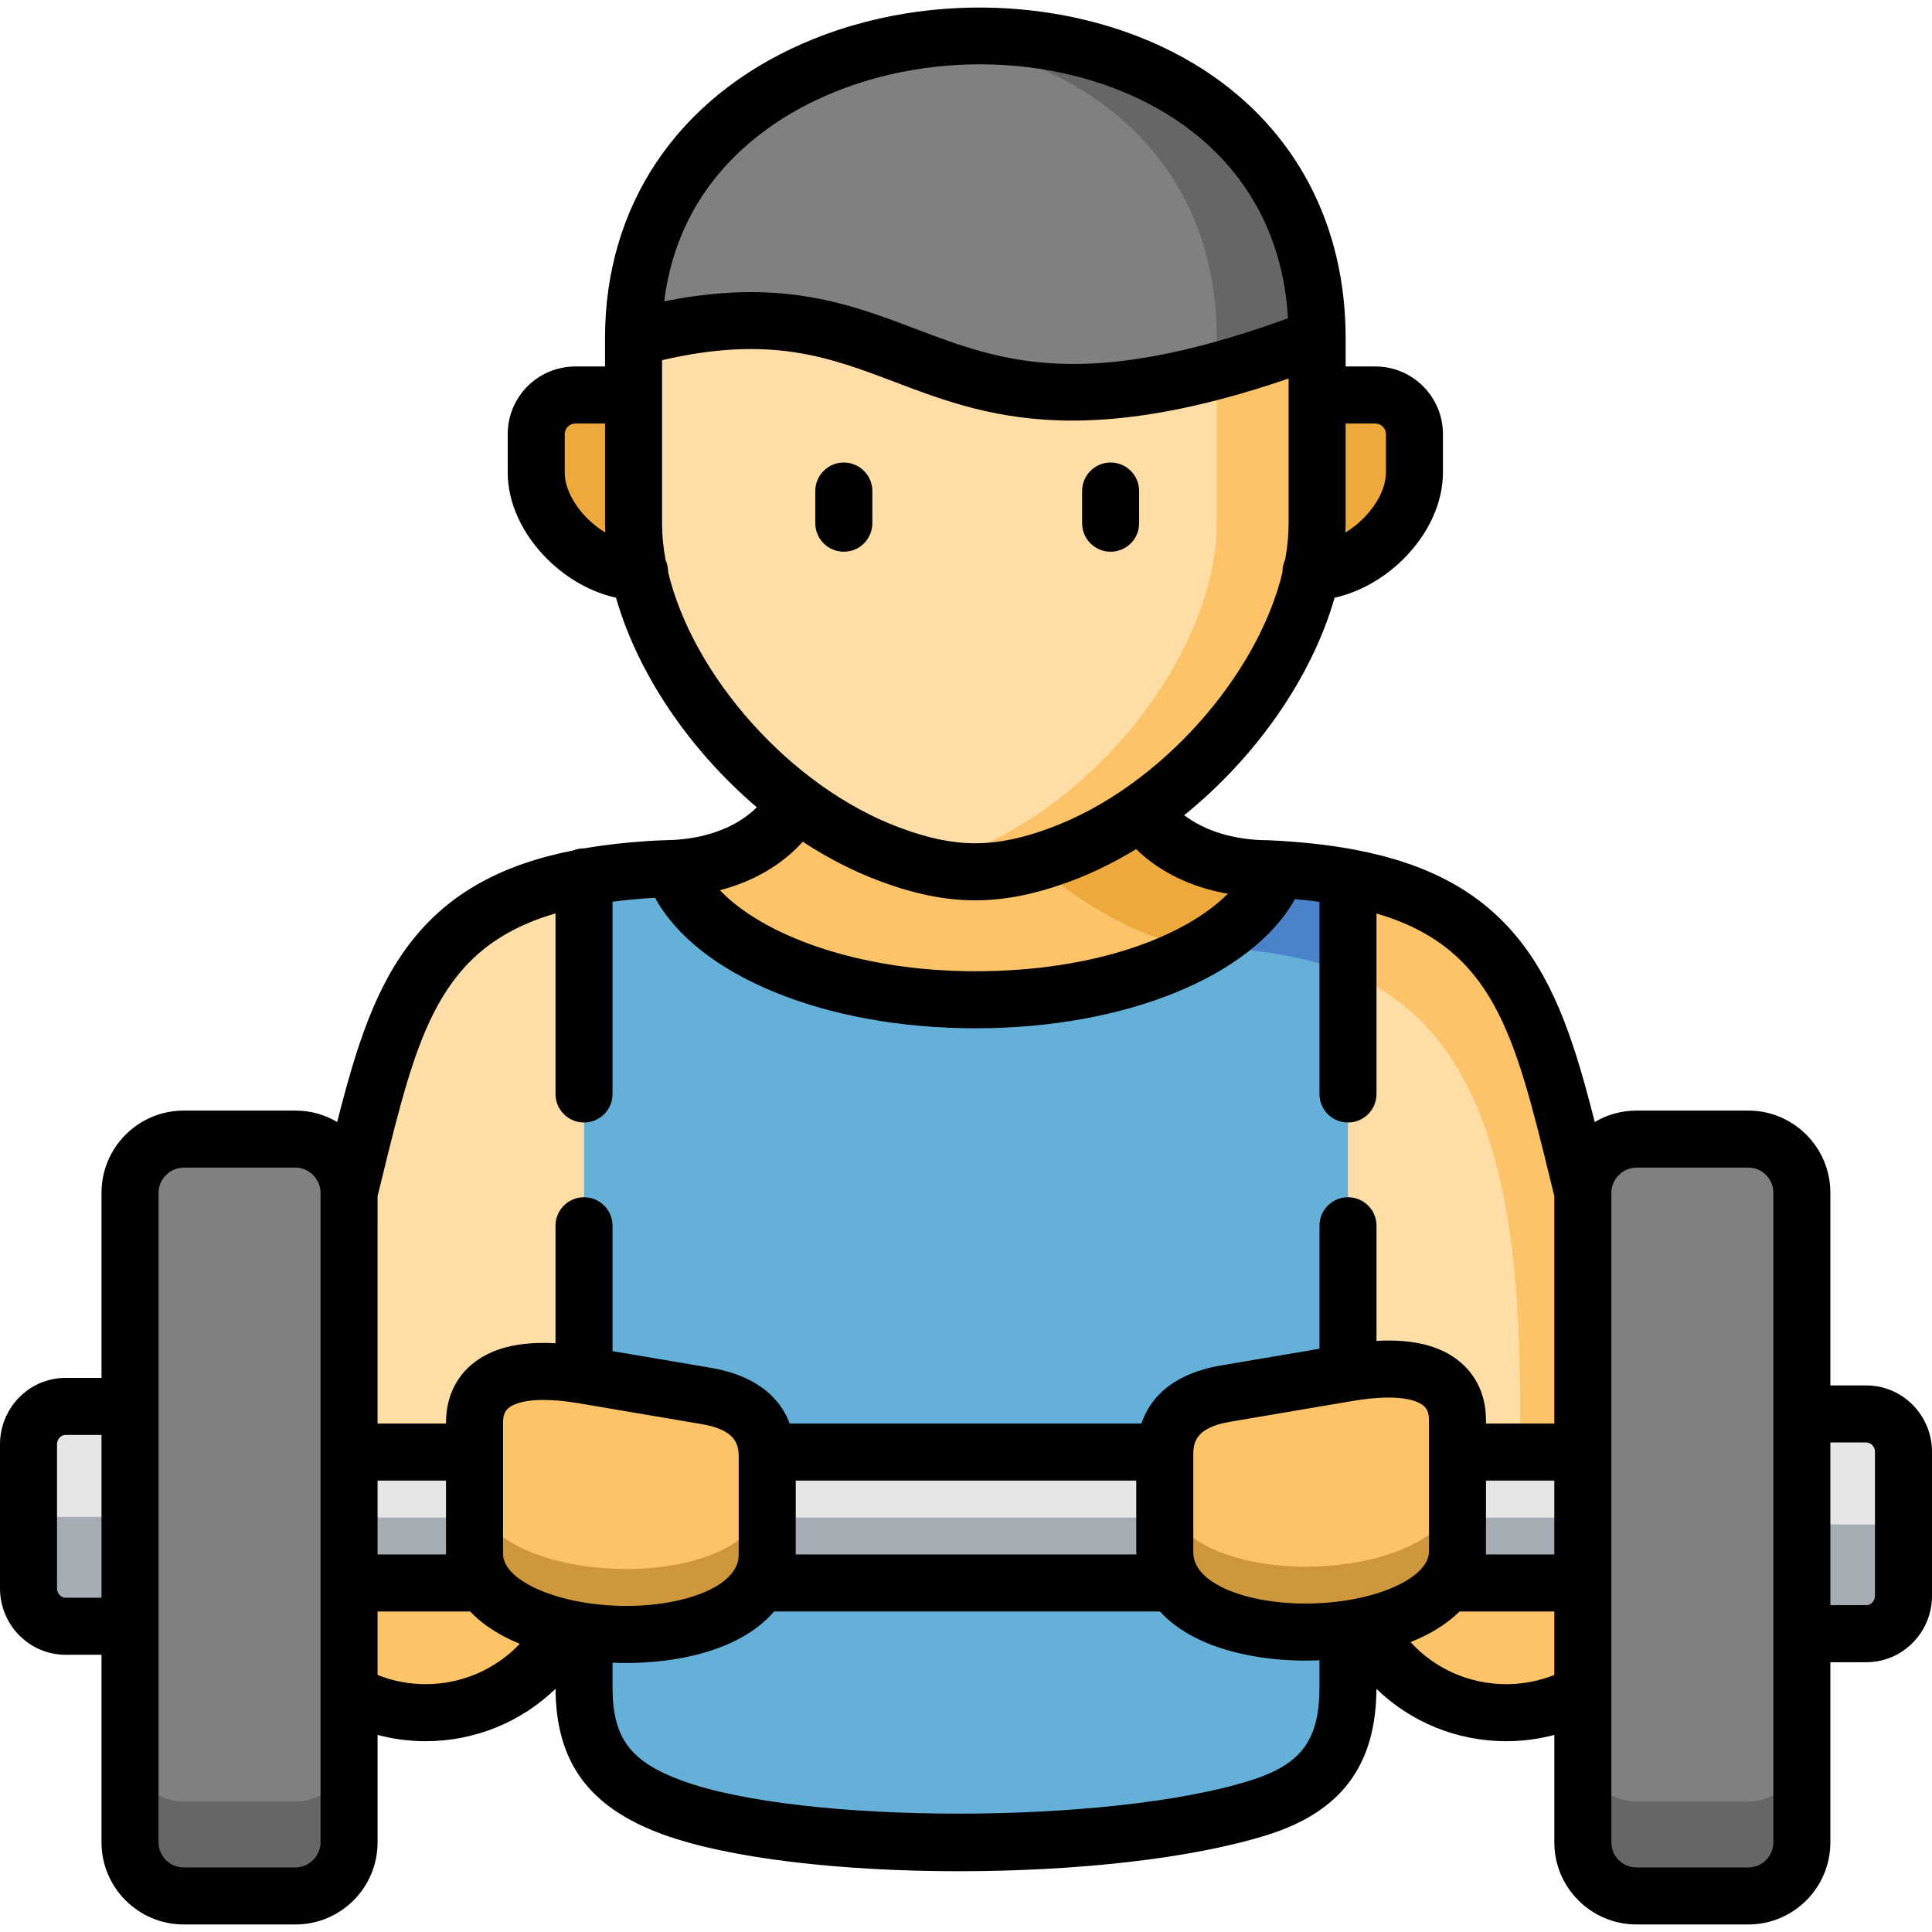 <svg height="512pt" viewBox="0 -2 512 512" width="512pt" xmlns="http://www.w3.org/2000/svg"><g fill-rule="evenodd"><path d="m374.84 123.27v-10.242c0-5.688-4.66-10.352-10.352-10.352h-15.438l-15.926 27.008c0 4.117 14.496 19.84 14.496 19.84 12.895.059 27.219-13.215 27.219-26.254zm0 0" fill="#eda93b"/><path d="m167.898 102.676h-15.441c-5.688 0-10.348 4.664-10.348 10.352v10.242c0 13.039 14.324 26.312 27.219 26.254-.945-4.32 17.898-15.508 23.688-26.172zm0 0" fill="#eda93b"/><path d="m7.559 380.152v39.383c.312 5.234 4.602 9.438 9.805 9.438h17.098l16.953-28.973-16.953-29.285h-17.098c-5.203 0-9.492 4.203-9.805 9.438zm0 0" fill="#e6e6e6"/><path d="m7.559 400v18.934c0 5.52 4.402 10.039 9.805 10.039h17.098v-28.973zm0 0" fill="#a5acb3"/><path d="m504.414 382.152v39.355c-.312 5.262-4.602 9.438-9.805 9.438h-17.098l-16.957-28.941 16.957-29.289h17.098c5.203 0 9.492 4.207 9.805 9.438zm0 0" fill="#e6e6e6"/><path d="m504.441 402.004v18.902c0 5.52-4.43 10.039-9.832 10.039h-17.098v-28.941zm0 0" fill="#a5acb3"/><path d="m92.504 417.504-13.297 13.527 13.297 15.617c6.004 3.344 12.922 5.234 20.297 5.234 16.098 0 30.105-9.066 37.113-22.395.77-11.527-12.668-11.984-21.785-11.984l-20.5-14.355zm0 0" fill="#fcc368"/><path d="m154.773 230.516c-45.688 8.496-50.977 37.84-62.273 83.57l-15.953 40.098 15.953 28.629 28.965 16.445 33.023-15.816 32.734-78.793zm0 0" fill="#ffdda6"/><path d="m361.746 428.914c6.945 13.641 21.098 22.965 37.426 22.965 7.375 0 14.297-1.887 20.301-5.234l11.176-18.676-11.176-10.465-17.645-13.559-18.438 13.559c-4.09 5.547-12.211 9.41-21.645 11.41zm0 0" fill="#fcc368"/><path d="m201.289 396.227c-6.574 11.551-28.133 15.527-46.516 12.84v36.062c0 16.59 6.633 25.711 23.359 31.859 33.309 12.188 116.195 12.527 155.707 0 16.98-5.402 23.387-15.27 23.387-31.859v-36.691c-18.07 2.629-39.168-1.145-46.176-12.215h-109.762zm0 0" fill="#64b0d9"/><path d="m92.504 382.812-15.957 16.844 15.957 17.848h35.621l14.125-17.504-16.496-17.188zm0 0" fill="#e6e6e6"/><path d="m357.227 230.516-24.102 78.938 25.16 72.613 27.961 15.273 33.223-14.531 12.238-28.625-12.238-40.098c-11.293-45.73-16.582-75.074-62.242-83.57zm0 0" fill="#ffdda6"/><path d="m178.359 228.172c-2.77 19.25 9.895 60.574 80.172 57.141 70.277-3.461 79.969-36.379 79.969-56.969-.828-.031-1.688-.086-2.574-.113-14.41-.059-26.848-5.52-33.363-15.16l-43.461-26.254-48.176 23.766c-5.66 10.613-17.953 16.934-32.566 17.59zm0 0" fill="#fcc368"/><path d="m154.773 230.516v142.602c0 59.23 201.855 56.711 202.453-.629v-141.973c-5.605-1.027-11.809-1.742-18.727-2.172-6.805 19.789-39.914 34.605-79.969 34.605s-73.367-15.016-80.172-34.777c-.914.031-3.371.086-3.801.113-7.348.402-13.895 1.145-19.785 2.23zm0 0" fill="#64b0d9"/><path d="m169.324 149.523c4.691 21.879 20.617 45.301 41.602 61.062 7.719 5.832 16.152 10.609 24.961 13.871 16.469 6.117 28.82 6.09 45.258-.031 7.492-2.801 14.699-6.664 21.418-11.355 22.672-15.699 40.113-40.496 45.059-63.547.914-4.32 1.43-8.609 1.43-12.727v-49.25l-90.578-32.805-90.574 32.805v49.25c0 4.117.484 8.406 1.426 12.727zm0 0" fill="#ffdda6"/><path d="m215.586 16.535c-27.188 11.953-47.688 35.777-47.688 71.012 79.082-21.336 72.676 41.242 181.152 0 0-72.043-79.797-94.609-133.465-71.012zm0 0" fill="#808080"/><path d="m386.246 382.812-14.953 16.645 12.094 18.047h36.082l19.156-17.047-19.156-17.645zm0 0" fill="#e6e6e6"/><path d="m419.469 382.812v103.445c0 7.809 6.406 14.184 14.211 14.184h29.648c7.805 0 14.184-6.379 14.184-14.184v-172.172c0-7.809-6.379-14.211-14.184-14.211h-29.648c-7.805 0-14.211 6.402-14.211 14.211zm0 0" fill="#808080"/><path d="m308.68 382.812h-105.414l-19.129 17.188 17.152 17.504h109.766l12.863-17.504zm0 0" fill="#e6e6e6"/><path d="m308.68 382.812c-.113 3.715-.488 10.352-.402 16.988.086 7.234.715 14.441 2.773 17.703 7.008 11.094 28.105 14.84 46.176 12.211 1.516-.199 3.059-.488 4.516-.801 9.438-2.004 17.559-5.863 21.645-11.41 1.832-2.461 2.859-5.234 2.859-8.352v-34.691c0-3.461-.484-17.477-29.02-12.641l-32.395 5.488c-14.438 2.461-16.012 10.926-16.152 15.504zm0 0" fill="#fcc368"/><path d="m125.754 382.812v26.969c0 2.859.855 5.434 2.371 7.723 3.891 5.832 12.152 9.895 21.785 11.98 1.602.344 3.203.629 4.863.859 18.383 2.688 39.941-1.258 46.516-12.84 1.316-2.258 2.031-4.832 2.031-7.723v-24.395c0-.629 0-1.516-.055-2.574-.289-4.691-2.316-12.527-16.125-14.875l-32.367-5.488c-28.535-4.836-29.02 9.18-29.02 12.641zm0 0" fill="#fcc368"/><path d="m34.461 314.086v172.172c0 7.805 6.406 14.184 14.211 14.184h29.648c7.777 0 14.18-6.379 14.18-14.184v-172.172c0-7.809-6.402-14.215-14.18-14.215h-29.648c-7.805 0-14.211 6.406-14.211 14.215zm0 0" fill="#808080"/><path d="m246.352 8.328c37.168 4.344 71.02 27.227 75.566 69.41.344 3.145.516 6.434.516 9.809v8.754c8.031-2.176 16.867-5.062 26.617-8.754 0-59.145-53.781-84.941-102.699-79.219zm0 0" fill="#666"/><path d="m322.434 108.055v28.742c0 4.117-.488 8.406-1.43 12.727-4.062 18.988-16.613 39.125-33.539 54.426-3.66 3.289-7.492 6.348-11.492 9.121-6.75 4.691-13.953 8.551-21.418 11.355-3.258 1.199-6.375 2.203-9.375 2.918 12.18 2.973 22.758 2 35.965-2.918 7.492-2.805 14.699-6.664 21.418-11.355 22.672-15.699 40.113-40.496 45.059-63.547.914-4.32 1.43-8.609 1.43-12.727v-49.25c-9.75 3.688-18.582 6.578-26.617 8.754zm0 0" fill="#fcc368"/><path d="m274.258 226.684c6.43 6.465 28.305 22.195 45 22.195 9.75-5.664 16.555-12.699 19.242-20.535l-2.57-.113c-14.41-.059-26.848-5.52-33.367-15.16-6.719 4.691-13.926 8.551-21.414 11.355-2.375.887-4.664 1.629-6.891 2.258zm0 0" fill="#eda93b"/><path d="m338.5 228.344c-2.688 7.836-9.492 14.871-19.242 20.535.828 0 1.773.113 2.629.145 4.316.254 8.352.629 12.152 1.145 2.258.285 4.461.629 6.547 1.027 3.09.574 6.004 1.258 8.75 2.004 2.801.801 5.43 1.688 7.891 2.66v-25.34c-5.605-1.031-11.809-1.746-18.727-2.176zm0 0" fill="#4a83c9"/><path d="m357.227 230.516v25.34c46.488 18.504 45.633 84.742 45.633 126.957h16.609v-68.727c-11.293-45.73-16.582-75.074-62.242-83.57zm0 0" fill="#fcc368"/><path d="m125.754 409.781c0 2.859.855 5.434 2.371 7.723 3.891 5.832 12.152 9.895 21.785 11.98 1.602.344 3.203.629 4.863.859 18.383 2.688 39.941-1.258 46.516-12.84 1.09-1.891 1.773-4.004 1.977-6.352.027-.426.055-.887.055-1.371v-17.332c0 2.859-.715 5.434-2.031 7.723-1.855 3.289-4.945 5.949-8.832 8.039-.059.027-.113.055-.172.113-9.777 5.148-24.445 6.578-37.512 4.688-1.66-.227-3.262-.543-4.863-.887-5.031-1.086-9.691-2.715-13.551-4.832-3.516-1.973-6.375-4.348-8.234-7.121-1.516-2.316-2.371-4.891-2.371-7.723zm0 0" fill="#cf973c"/><path d="m311.055 417.504c7.004 11.098 28.102 14.844 46.172 12.211 1.516-.199 3.059-.484 4.52-.801 9.434-2 17.555-5.863 21.645-11.41 1.828-2.461 2.855-5.234 2.855-8.352v-17.332c0 .887-.086 1.715-.254 2.543-.402 2.117-1.289 4.035-2.602 5.809-1.773 2.402-4.32 4.52-7.406 6.262-4.004 2.289-8.891 4.004-14.238 5.148-1.457.316-3.004.57-4.516.801-13.383 1.945-28.422.371-38.172-5.062-.113-.055-.254-.113-.371-.199-3.23-1.859-5.859-4.176-7.633-6.949-1.258-2.031-2-5.578-2.375-9.727-.086-.77-.141-1.602-.199-2.43-.113 3.434-.258 7.609-.199 11.785.027 2.746.145 5.461.398 8.008.059.828.172 1.656.258 2.43.43 3.031 1.086 5.578 2.086 7.207.031.027.031.059.031.059zm0 0" fill="#cf973c"/><path d="m34.461 461.23v25.027c0 7.809 6.406 14.184 14.211 14.184h29.648c7.777 0 14.18-6.379 14.18-14.184v-25.027c0 7.809-6.402 14.188-14.18 14.188h-29.648c-7.805 0-14.211-6.379-14.211-14.188zm0 0" fill="#666"/><path d="m419.469 461.23v25.027c0 7.809 6.406 14.184 14.211 14.184h29.648c7.805 0 14.184-6.379 14.184-14.184v-25.027c0 7.809-6.379 14.188-14.184 14.188h-29.648c-7.805 0-14.211-6.379-14.211-14.188zm0 0" fill="#666"/><path d="m92.504 400.172v17.332h35.625c-1.516-2.289-2.375-4.863-2.375-7.723v-9.609zm0 0" fill="#a5acb3"/><path d="m203.32 400.172v9.609c0 .488-.027.945-.055 1.375-.203 2.344-.887 4.461-1.977 6.348h109.762s0-.027-.027-.059c-1-1.629-1.66-4.176-2.086-7.207-.086-.77-.203-1.602-.258-2.43-.23-2.402-.344-5.035-.402-7.637zm0 0" fill="#a5acb3"/><path d="m386.246 400.172v8.98c0 3.117-1.027 5.891-2.859 8.352h36.082v-17.332zm0 0" fill="#a5acb3"/></g><path d="m494.605 365.156h-9.539v-51.07c0-12.004-9.754-21.77-21.738-21.77h-29.648c-4.035 0-7.816 1.105-11.059 3.027-5.078-20.02-10.176-36.281-20.523-48.918-9.887-12.078-23.586-19.562-43.074-23.242-.234-.055-.473-.102-.715-.137-5.75-1.051-12-1.773-18.797-2.191-.367-.047-.734-.062-1.098-.059-.711-.043-1.418-.082-2.141-.117-.105-.004-.211-.008-.316-.008-8.824-.035-16.633-2.438-22.137-6.629 19.012-15.34 33.852-36.574 39.863-57.645 6.43-1.414 12.891-4.977 18.133-10.148 6.723-6.637 10.578-15.012 10.578-22.98v-10.238c0-9.879-8.031-17.91-17.906-17.91h-7.883v-7.574c0-29.98-13.25-55.137-37.309-70.844-29.582-19.309-72.48-22.156-106.75-7.09-33.18 14.59-52.207 42.992-52.207 77.934v7.574h-7.883c-9.875 0-17.906 8.031-17.906 17.91v10.238c0 7.969 3.855 16.348 10.582 22.988 5.242 5.172 11.703 8.734 18.125 10.145 5.734 20.129 19.523 40.398 37.309 55.535-5.039 5.039-12.906 8.172-22.184 8.66-.051.004-.102 0-.152 0-.266.016-1.059.039-1.855.066-.992.031-1.988.062-2.219.078-6.988.371-13.402 1.062-19.301 2.078-.027 0-.055-.004-.082-.004-.984 0-1.926.195-2.789.539-19.156 3.777-32.637 11.324-42.398 23.434-10.148 12.594-15.195 28.715-20.23 48.551-3.238-1.918-7.008-3.023-11.035-3.023h-29.648c-12.004 0-21.77 9.766-21.77 21.77v49.07h-9.539c-9.574 0-17.363 7.895-17.363 17.598v38.18c0 9.703 7.789 17.594 17.363 17.594h9.539v49.73c0 11.988 9.766 21.742 21.77 21.742h29.648c11.988 0 21.738-9.754 21.738-21.742v-28.488c4.133 1.094 8.418 1.668 12.742 1.668 13.082 0 25.332-5.105 34.422-13.891.121 19.492 8.863 31.391 28.312 38.543 17.863 6.535 47.902 9.805 78.582 9.805 30.488 0 61.609-3.23 82.016-9.703 19.402-6.176 28.512-18.457 28.645-38.621 9.074 8.781 21.289 13.867 34.395 13.867 4.32 0 8.605-.57 12.742-1.668v28.488c0 11.988 9.762 21.742 21.766 21.742h29.648c11.984 0 21.738-9.754 21.738-21.742v-47.754h9.539c9.594 0 17.395-7.895 17.395-17.598v-38.148c0-9.707-7.801-17.602-17.395-17.602zm-138-228.359v-26.562h7.883c1.516 0 2.793 1.281 2.793 2.793v10.242c0 3.895-2.273 8.461-6.082 12.219-1.441 1.422-3.023 2.648-4.66 3.641.031-.777.066-1.559.066-2.332zm-200.855-1.301c-3.809-3.762-6.086-8.332-6.086-12.227v-10.242c0-1.512 1.281-2.793 2.793-2.793h7.883v26.562c0 .773.035 1.555.062 2.332-1.629-.992-3.211-2.211-4.652-3.633zm-128.848 285.918h-9.539c-1.219 0-2.25-1.137-2.25-2.48v-38.18c0-1.348 1.031-2.484 2.25-2.484h9.539zm58.043 25.129v.039 39.676c0 3.594-3.035 6.629-6.625 6.629h-29.648c-3.668 0-6.652-2.977-6.652-6.629v-172.172c0-3.609 3.047-6.656 6.652-6.656h29.648c3.59 0 6.625 3.047 6.625 6.656zm326.969-36.598h-18.141c.008-.266.031-.527.031-.793v-18.781h18.109zm-193.285-386.492c29.793-13.102 66.926-10.723 92.406 5.906 13.113 8.562 28.605 24.598 30.305 52.992-54.234 19.664-75.906 11.449-98.812 2.766-12.664-4.801-25.605-9.703-43.484-9.703-6.855 0-14.438.719-23.012 2.445 4.008-32.547 27.863-47.93 42.598-54.406zm-41.578 126.113c0-.051.004-.098.004-.145-.016-1.066-.254-2.078-.668-2.992-.602-3.262-.934-6.488-.934-9.633v-43.352c28.848-6.648 44.156-.852 61.719 5.805 13 4.93 26.93 10.211 47.016 10.211 14.969-.004 33.359-2.941 57.305-11.148v38.484c0 3.109-.32 6.301-.914 9.527-.441.941-.699 1.988-.715 3.098 0 .078.008.156.008.234-6.566 27.406-32.422 56.895-61.363 67.688-14.777 5.5-25.238 5.508-39.992.027-29.016-10.773-54.938-40.328-61.465-67.805zm35.688 71.496c6.539 4.277 13.426 7.844 20.516 10.477 9.07 3.371 17.145 5.055 25.219 5.055 8.102 0 16.203-1.695 25.312-5.086 5.941-2.219 11.742-5.094 17.312-8.484 6.176 6.043 14.559 10.113 24.293 11.828-10.965 11.043-34.684 20.539-66.859 20.539-31.891 0-56.793-9.93-67.738-21.469 8.922-2.332 16.512-6.777 21.945-12.859zm-112.68 93.938 1.164-4.73c9.367-38.203 14.996-61.117 45.992-70.215v47.863c0 4.172 3.383 7.555 7.559 7.555 4.172 0 7.555-3.383 7.555-7.555v-50.949c3.504-.461 7.25-.812 11.258-1.055 11.301 20.617 44.949 34.594 84.945 34.594 39.785 0 73.262-13.82 84.637-34.227 2.254.195 4.418.434 6.504.711v50.926c0 4.176 3.383 7.559 7.555 7.559 4.176 0 7.559-3.387 7.559-7.559v-47.84c31 9.117 36.637 32.102 45.969 70.195l1.16 4.73v60.25h-18.109v-.793c0-8.043-3.688-12.848-6.785-15.461-5.121-4.332-12.449-6.191-22.234-5.648v-30.512c0-4.176-3.383-7.559-7.559-7.559-4.172 0-7.555 3.383-7.555 7.559v32.598l-26.102 4.422c-8.199 1.391-17.625 5.266-21.082 15.395h-93.207c-3.641-9.641-12.848-13.391-20.879-14.766l-26.074-4.422v-33.227c0-4.176-3.383-7.559-7.555-7.559-4.172 0-7.559 3.383-7.559 7.559v31.141c-9.781-.539-17.109 1.32-22.234 5.648-3.094 2.613-6.785 7.422-6.785 15.461v.164h-18.137zm245.961 107.961c-8.656 0-16.801-1.605-22.352-4.406-7.43-3.754-7.43-8.004-7.43-9.402v-24.395l-.004-.48c-.023-3.492-.059-7.836 9.863-9.516l32.395-5.492h-.004c12.984-2.199 17.457.16 18.777 1.273 1.012.855 1.426 1.992 1.426 3.918v34.691c0 7.355-15.266 13.809-32.672 13.809zm-44.867-13.016h-90.281c0-.055.008-.109.008-.164v-19.41h90.242v18.781c0 .266.023.527.031.793zm-201.094-19.574h18.137v19.41c0 .055.008.109.008.164h-18.145zm12.742 53.953c-4.395 0-8.73-.836-12.742-2.438v-16.828h24.527c2.719 2.859 6.262 5.367 10.582 7.426.84.398 1.707.777 2.594 1.141-6.402 6.746-15.363 10.699-24.961 10.699zm20.512-34.543v-34.691c0-1.926.41-3.062 1.422-3.914.93-.785 3.41-2.18 9.301-2.18 2.5 0 5.609.25 9.473.906l32.355 5.488c8.031 1.371 9.562 4.465 9.844 7.441 0 .281.02.559.051.836.012.426.012.848.008 1.258v24.855c0 .691-.004 2.086-.906 3.77-.082.137-.168.27-.242.41-.984 1.625-2.824 3.477-6.285 5.223-5.547 2.801-13.695 4.406-22.352 4.406-17.402 0-32.668-6.453-32.668-13.809zm216.359 35.348c0 13.949-4.746 20.402-18.117 24.656-37.07 11.754-118.828 11.812-150.816.113-13.762-5.062-18.41-11.312-18.41-24.77v-6.504c1.211.051 2.43.078 3.652.078 11.105 0 21.461-2.141 29.164-6.027 4.109-2.078 7.457-4.652 10.004-7.617h102.242c2.473 2.703 5.645 5.059 9.465 6.988 7.703 3.887 18.059 6.027 29.164 6.027 1.223 0 2.441-.027 3.648-.078v7.133zm49.5-.805c-9.832 0-18.945-4.125-25.367-11.152 1.039-.414 2.055-.852 3.027-1.316 4.004-1.906 7.344-4.199 9.977-6.797h25.105v16.828c-4.016 1.602-8.352 2.438-12.742 2.438zm70.781 41.934c0 3.656-2.973 6.629-6.625 6.629h-29.648c-3.668 0-6.652-2.977-6.652-6.629v-39.664c0-.02 0-.039 0-.059v-132.449c0-3.609 3.047-6.656 6.652-6.656h29.648c3.652 0 6.625 2.988 6.625 6.656zm26.934-65.352c0 1.344-1.043 2.48-2.281 2.48h-9.539v-43.113h9.539c1.238 0 2.281 1.137 2.281 2.48zm0 0"/><path d="m223.621 144.211c4.176 0 7.559-3.383 7.559-7.559v-8.523c0-4.172-3.383-7.559-7.559-7.559-4.176 0-7.559 3.387-7.559 7.559v8.523c0 4.176 3.383 7.559 7.559 7.559zm0 0"/><path d="m294.324 144.211c4.176 0 7.559-3.383 7.559-7.559v-8.523c0-4.172-3.383-7.559-7.559-7.559-4.172 0-7.555 3.387-7.555 7.559v8.523c0 4.176 3.383 7.559 7.555 7.559zm0 0"/></svg>